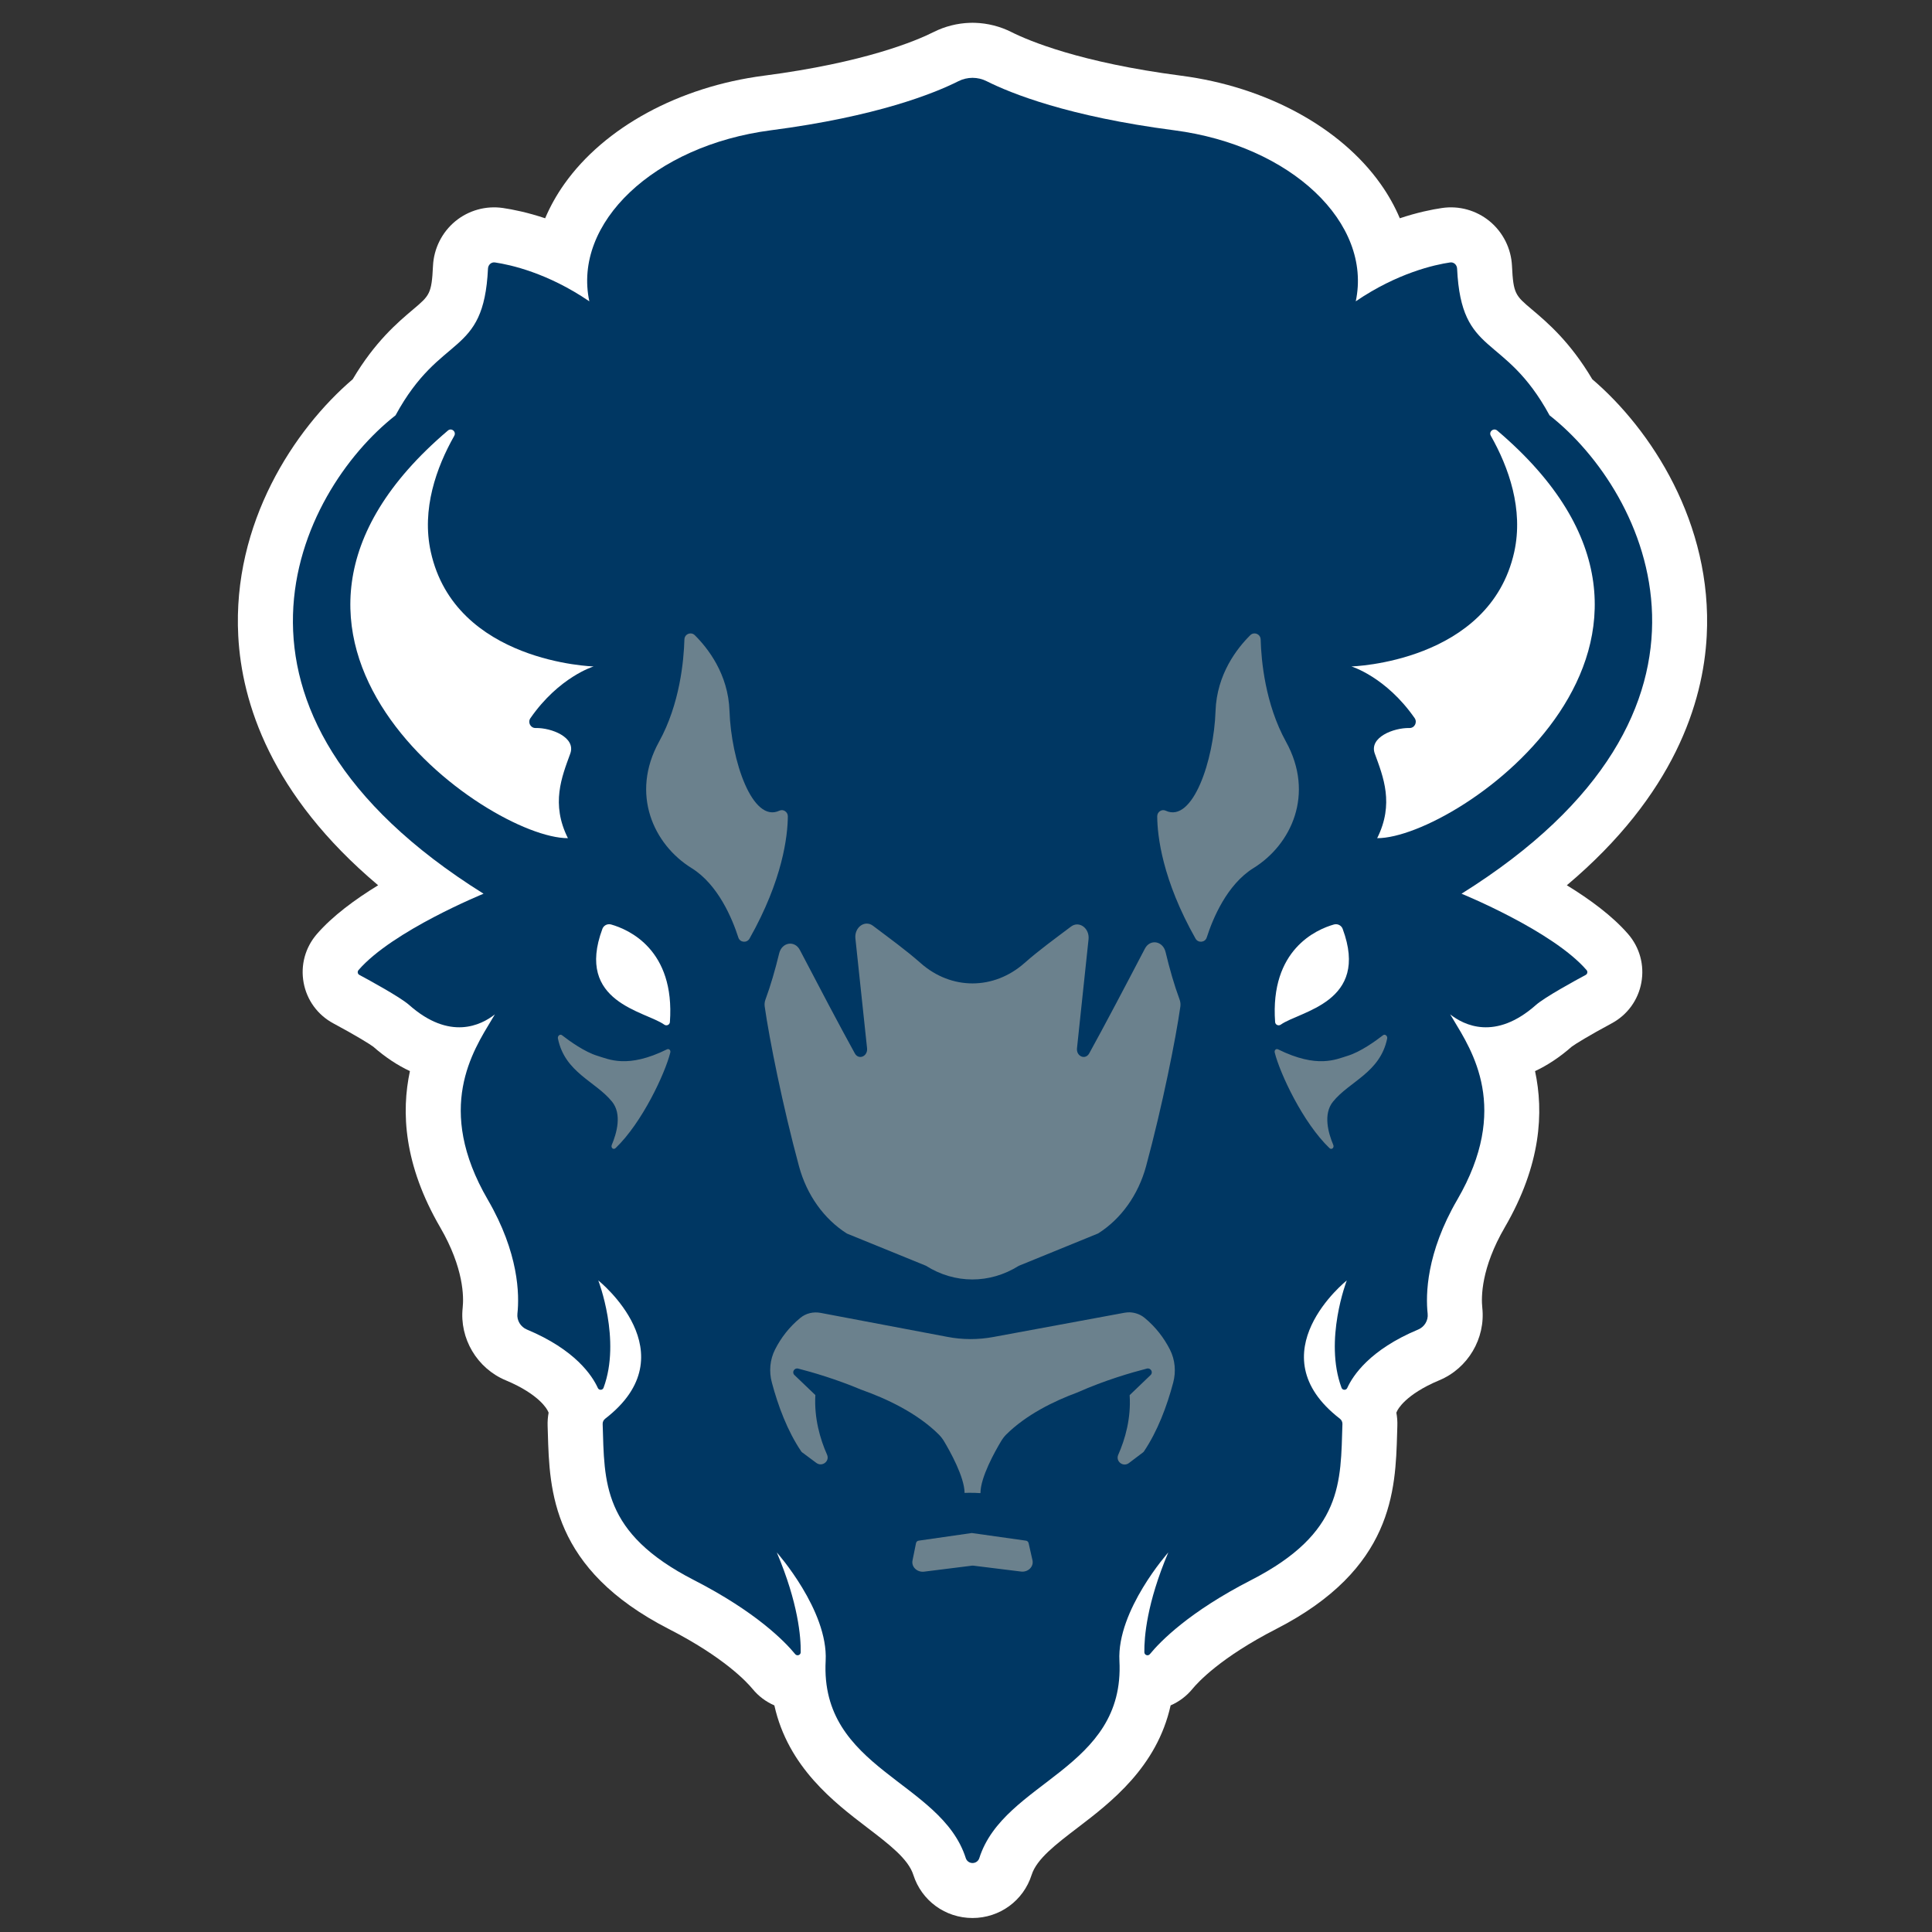 <?xml version="1.0" encoding="UTF-8" standalone="no"?>
<svg width="250px" height="250px" viewBox="0 0 250 250" version="1.1" xmlns="http://www.w3.org/2000/svg" xmlns:xlink="http://www.w3.org/1999/xlink">
    <rect x="0" y="0" width="250" height="250" fill="#333333" stroke="none"/>
    <!-- Generator: Sketch 47.1 (45422) - http://www.bohemiancoding.com/sketch -->
    <title>HOW</title>
    <desc>Created with Sketch.</desc>
    <defs></defs>
    <g id="Page-1" stroke="none" stroke-width="1" fill="none" fill-rule="evenodd">
        <g id="HOW" fill-rule="nonzero">
            <g id="Howard_University_Athletics_logo" transform="translate(28, 0)">
                <g id="Group" transform="translate(97.61, 125.316) scale(-1, 1) rotate(-180) translate(-97.61, -125.316) translate(1.103, 1.235)">
                    <g id="Shape">
                        <path d="M191.746,167.096 C192.52,181.702 184.496,193.864 176.938,200.322 C174.048,205.197 171.103,207.682 169.103,209.371 C166.991,211.153 166.719,211.382 166.548,214.972 C166.445,217.228 165.39,219.34 163.656,220.768 C161.941,222.18 159.697,222.807 157.502,222.482 C156.199,222.292 154.305,221.91 152.033,221.153 C151.388,222.676 150.561,224.16 149.555,225.581 C144.355,232.934 134.704,238.175 123.743,239.601 C110.66,241.305 104.009,244.123 101.757,245.256 C100.311,245.983 98.695,246.392 97.072,246.443 C96.961,246.447 96.853,246.449 96.737,246.449 C96.623,246.45 96.513,246.447 96.403,246.443 C94.778,246.392 93.162,245.983 91.717,245.256 C89.465,244.123 82.814,241.305 69.73,239.601 C58.768,238.175 49.119,232.934 43.917,225.581 C42.912,224.16 42.085,222.676 41.439,221.153 C39.169,221.91 37.278,222.292 35.976,222.482 C33.778,222.805 31.533,222.182 29.818,220.77 C28.086,219.344 27.031,217.233 26.925,214.978 C26.754,211.382 26.482,211.153 24.369,209.369 C22.369,207.682 19.425,205.197 16.537,200.322 C8.976,193.864 0.952,181.702 1.728,167.096 C2.182,158.517 5.912,146.568 19.827,134.844 C16.857,133.024 13.923,130.869 11.899,128.529 C10.395,126.792 9.77,124.5 10.186,122.243 C10.599,119.987 11.996,118.07 14.022,116.978 C16.976,115.392 18.733,114.301 19.193,113.958 C20.781,112.564 22.373,111.529 23.941,110.796 C22.811,105.522 23.136,98.7 27.857,90.581 C30.928,85.3 30.915,81.544 30.767,80.173 C30.338,76.195 32.627,72.336 36.331,70.79 C40.783,68.932 41.73,66.936 41.77,66.849 C41.807,66.767 41.847,66.682 41.888,66.601 C41.785,66.046 41.741,65.478 41.759,64.906 L41.789,63.926 C42.002,56.518 42.294,46.371 57.434,38.608 C64.607,34.928 67.553,31.732 68.289,30.835 C69.059,29.899 70.028,29.184 71.099,28.719 C72.871,20.728 78.86,16.154 83.096,12.921 C85.956,10.737 88.426,8.851 89.081,6.794 C90.143,3.452 93.219,1.208 96.739,1.208 C100.257,1.208 103.335,3.454 104.392,6.794 C105.046,8.851 107.518,10.737 110.379,12.921 C114.612,16.154 120.603,20.728 122.375,28.721 C123.445,29.186 124.415,29.901 125.188,30.84 C125.919,31.732 128.866,34.93 136.039,38.608 C151.18,46.371 151.472,56.518 151.684,63.926 L151.713,64.903 C151.732,65.476 151.688,66.046 151.585,66.601 C151.627,66.684 151.665,66.768 151.704,66.853 C151.743,66.938 152.689,68.932 157.142,70.79 C160.846,72.335 163.134,76.193 162.706,80.175 C162.557,81.544 162.544,85.3 165.616,90.583 C170.336,98.702 170.664,105.522 169.531,110.796 C171.101,111.529 172.693,112.564 174.278,113.958 C174.739,114.301 176.498,115.393 179.458,116.982 C181.478,118.07 182.873,119.987 183.287,122.243 C183.702,124.502 183.077,126.792 181.577,128.528 C179.551,130.868 176.618,133.024 173.645,134.844 C187.561,146.568 191.29,158.517 191.746,167.096" fill="#FFFFFF"></path>
                        <path d="M160.018,133.75 C197.936,157.456 184.055,185.737 171.408,195.653 C165.533,206.46 159.993,203.077 159.445,214.638 C159.423,215.125 159.022,215.507 158.54,215.436 C156.575,215.149 151.732,214.09 146.331,210.406 C148.487,220.533 137.989,230.566 122.831,232.539 C109.107,234.325 101.693,237.32 98.564,238.893 C97.996,239.18 97.379,239.322 96.759,239.325 L96.759,239.327 L96.743,239.327 L96.726,239.327 L96.726,239.325 C96.108,239.322 95.491,239.18 94.921,238.893 C91.792,237.32 84.379,234.325 70.656,232.539 C55.498,230.566 45,220.533 47.156,210.406 C41.756,214.09 36.91,215.149 34.947,215.436 C34.463,215.507 34.064,215.125 34.042,214.638 C33.493,203.077 27.954,206.46 22.079,195.653 C9.43,185.737 -4.449,157.456 33.469,133.75 C33.469,133.75 21.693,128.96 17.289,123.868 C17.118,123.671 17.167,123.369 17.397,123.246 C18.713,122.539 22.697,120.366 23.846,119.349 C29.096,114.704 33.153,116.733 34.939,118.14 C34.825,117.952 34.704,117.754 34.568,117.528 C32.094,113.403 27.143,105.98 34.018,94.156 C38.033,87.25 38.118,81.871 37.851,79.406 C37.757,78.528 38.265,77.695 39.081,77.355 C45.333,74.744 47.529,71.393 48.257,69.792 C48.403,69.471 48.873,69.485 48.996,69.818 C51.296,76.009 48.316,83.708 48.316,83.708 C48.316,83.708 60.171,74.278 49.21,65.818 C48.996,65.654 48.871,65.399 48.881,65.132 C49.123,57.612 48.761,51.055 60.689,44.938 C68.728,40.814 72.441,37.002 73.796,35.351 C74.033,35.062 74.506,35.226 74.509,35.599 C74.537,37.531 74.2,41.939 71.414,48.513 C71.414,48.513 78.081,41.017 77.737,34.489 C76.996,20.404 92.682,18.971 95.871,8.949 C95.991,8.572 96.347,8.322 96.743,8.322 L96.744,8.322 C97.14,8.322 97.496,8.572 97.616,8.949 C100.803,18.971 116.491,20.404 115.75,34.489 C115.406,41.017 122.074,48.513 122.074,48.513 C119.285,41.939 118.95,37.531 118.976,35.599 C118.982,35.226 119.454,35.062 119.691,35.351 C121.046,37.002 124.757,40.814 132.798,44.938 C144.726,51.055 144.364,57.612 144.607,65.132 C144.614,65.399 144.491,65.654 144.278,65.818 C133.316,74.278 145.171,83.708 145.171,83.708 C145.171,83.708 142.191,76.009 144.491,69.818 C144.614,69.485 145.085,69.471 145.23,69.792 C145.958,71.393 148.154,74.744 154.406,77.355 C155.221,77.695 155.73,78.528 155.634,79.406 C155.369,81.871 155.454,87.25 159.469,94.156 C166.342,105.98 161.393,113.403 158.919,117.528 C158.783,117.754 158.662,117.952 158.548,118.14 C160.335,116.733 164.39,114.704 169.642,119.349 C170.789,120.366 174.774,122.539 176.09,123.246 C176.318,123.369 176.369,123.671 176.199,123.868 C171.794,128.96 160.018,133.75 160.018,133.75" fill="#003763"></path>
                        <path d="M60.388,46.028 C59.946,45.95 59.474,46.269 59.459,46.789 C59.382,49.55 58.869,55.151 56.181,60.025 C52.44,66.8 55.478,73.344 60.385,76.382 C63.815,78.506 65.646,82.907 66.438,85.369 C66.649,86.025 67.547,86.106 67.885,85.507 C72.188,77.885 72.822,72.231 72.843,69.689 C72.849,69.12 72.263,68.713 71.749,68.954 C68.25,70.6 65.507,62.448 65.294,56.05 C65.135,51.272 62.479,47.906 60.803,46.247 C60.679,46.125 60.537,46.054 60.388,46.028 L60.388,46.028 Z M133.094,46.028 C132.946,46.054 132.803,46.125 132.681,46.247 C131.004,47.906 128.349,51.272 128.188,56.05 C127.975,62.448 125.232,70.6 121.734,68.954 C121.219,68.713 120.634,69.12 120.64,69.689 C120.66,72.231 121.294,77.885 125.597,85.507 C125.935,86.106 126.834,86.025 127.046,85.369 C127.837,82.907 129.669,78.506 133.097,76.382 C138.004,73.344 141.043,66.8 137.301,60.025 C134.615,55.151 134.1,49.55 134.025,46.789 C134.009,46.269 133.537,45.95 133.094,46.028 L133.094,46.028 Z M83.04,83.566 C82.215,83.578 81.472,84.41 81.587,85.498 L83.094,99.688 C83.206,100.748 82.007,101.257 81.512,100.36 C79.646,96.986 76.856,91.691 74.4,86.983 C73.729,85.697 72.069,85.975 71.721,87.423 C71.206,89.542 70.619,91.575 69.95,93.385 C69.844,93.676 69.804,93.989 69.85,94.301 C70.435,98.431 72.163,107.125 74.288,114.969 C75.29,118.675 77.515,121.792 80.488,123.675 L90.703,127.836 C94.45,130.204 98.975,130.204 102.724,127.851 L112.994,123.66 C115.972,121.778 118.197,118.66 119.201,114.954 C121.322,107.111 123.05,98.429 123.635,94.301 C123.679,93.988 123.638,93.675 123.532,93.382 C122.844,91.525 122.244,89.432 121.722,87.25 C121.374,85.8 119.713,85.522 119.043,86.811 C116.565,91.561 113.729,96.945 111.843,100.357 C111.344,101.256 110.146,100.748 110.26,99.688 L111.753,85.607 C111.907,84.157 110.532,83.158 109.478,83.956 C107.424,85.511 105.351,87.001 103.472,88.663 C99.499,92.178 94.003,92.191 90.028,88.678 C88.101,86.976 85.969,85.442 83.86,83.847 C83.597,83.647 83.315,83.561 83.04,83.566 L83.04,83.566 Z M43.419,97.947 C43.222,97.963 43.041,98.186 43.093,98.438 C43.993,102.858 47.954,103.96 50.097,106.61 C51.394,108.21 50.712,110.658 50.063,112.198 C49.907,112.569 50.276,112.881 50.554,112.616 C53.982,109.335 56.954,102.969 57.634,100.25 C57.71,99.953 57.463,99.713 57.209,99.836 C52.106,102.357 49.69,101.123 48.204,100.675 C46.562,100.178 44.613,98.781 43.615,98.007 C43.554,97.96 43.485,97.941 43.419,97.947 L43.419,97.947 Z M150.059,97.947 C150,97.941 149.926,97.96 149.868,98.007 C148.868,98.781 146.922,100.178 145.278,100.675 C143.793,101.123 141.376,102.357 136.274,99.836 C136.021,99.713 135.771,99.953 135.846,100.25 C136.526,102.969 139.5,109.335 142.928,112.616 C143.206,112.881 143.576,112.569 143.419,112.198 C142.771,110.658 142.09,108.21 143.385,106.61 C145.528,103.96 149.485,102.858 150.397,98.438 C150.441,98.186 150.265,97.963 150.059,97.947 L150.059,97.947 Z M117.081,133.866 C116.85,133.866 116.618,133.881 116.387,133.925 L99.449,137.057 C97.476,137.425 95.451,137.425 93.482,137.042 L77.085,133.939 C76.157,133.763 75.19,133.983 74.463,134.586 C73.009,135.778 71.954,137.175 71.197,138.66 C70.521,139.983 70.39,141.513 70.772,142.939 C71.581,145.983 72.784,149.204 74.566,151.851 C74.594,151.895 74.629,151.939 74.669,151.969 L76.528,153.351 C77.271,153.91 78.291,153.145 77.918,152.292 C77.024,150.278 76.234,147.572 76.404,144.572 L73.696,141.983 C73.326,141.631 73.671,141.028 74.171,141.145 C76.009,141.616 79.057,142.498 82.31,143.866 C85.556,145.013 89.546,146.866 92.374,149.675 C92.638,149.939 92.863,150.233 93.051,150.542 C93.807,151.807 95.7,155.175 95.712,157.233 C95.918,157.233 96.119,157.219 96.326,157.219 C96.815,157.219 97.296,157.233 97.768,157.263 C97.765,155.204 99.672,151.822 100.431,150.557 C100.622,150.233 100.841,149.939 101.106,149.675 C103.693,147.116 107.247,145.366 110.318,144.233 C113.881,142.645 117.313,141.66 119.31,141.145 C119.81,141.028 120.153,141.631 119.784,141.983 L117.072,144.586 C117.268,147.586 116.491,150.278 115.596,152.307 C115.224,153.16 116.243,153.939 116.987,153.366 L118.813,151.983 C118.851,151.954 118.887,151.925 118.913,151.881 C120.696,149.233 121.897,146.013 122.707,142.969 C123.088,141.542 122.96,140.013 122.285,138.689 C121.521,137.189 120.459,135.778 118.994,134.572 C118.453,134.131 117.775,133.895 117.081,133.866 Z M96.646,162.425 L89.797,163.41 C89.61,163.425 89.465,163.557 89.429,163.733 L88.974,165.983 C88.81,166.807 89.568,167.528 90.472,167.425 L96.703,166.645 L96.821,166.645 L103.007,167.41 C103.922,167.528 104.687,166.778 104.501,165.954 L103.999,163.733 C103.962,163.557 103.812,163.425 103.628,163.41 L96.646,162.425 Z" fill="#6B818D" transform="translate(96.744, 106.725) scale(-1, 1) rotate(-180) translate(-96.744, -106.725) "></path>
                        <path d="M29.222,116.723 C29.1,116.719 28.972,116.76 28.857,116.859 C-2.878,143.818 33.953,169.631 44.385,169.607 C42.157,165.157 43.59,161.685 44.69,158.662 C45.451,156.562 42.246,155.304 40.209,155.353 C39.546,155.368 39.154,154.623 39.534,154.076 C43.249,148.726 47.713,147.385 47.713,147.385 C47.713,147.385 29.815,146.894 26.646,132.578 C25.419,127.047 27.372,121.609 29.679,117.54 C29.903,117.143 29.588,116.735 29.222,116.723 L29.222,116.723 Z M164.265,116.723 C163.897,116.735 163.574,117.141 163.809,117.537 C166.118,121.609 168.059,127.047 166.838,132.578 C163.662,146.894 145.769,147.385 145.769,147.385 C145.769,147.385 150.235,148.726 153.956,154.076 C154.324,154.62 153.941,155.368 153.279,155.353 C151.235,155.306 148.029,156.562 148.794,158.662 C149.897,161.685 151.324,165.154 149.103,169.607 C159.529,169.629 196.368,143.815 164.632,116.856 C164.515,116.757 164.382,116.719 164.265,116.723 L164.265,116.723 Z M49.624,180.745 C49.281,180.781 48.972,181.004 48.846,181.345 C45.301,190.879 54.381,191.973 56.853,193.734 C57.147,193.943 57.557,193.759 57.582,193.401 C58.263,184.015 52.228,181.415 49.974,180.775 C49.857,180.741 49.738,180.734 49.624,180.745 L49.624,180.745 Z M143.859,180.745 C143.744,180.734 143.625,180.741 143.509,180.775 C141.254,181.415 135.218,184.015 135.897,193.401 C135.924,193.759 136.335,193.943 136.629,193.734 C139.101,191.973 148.176,190.879 144.638,181.345 C144.51,181.004 144.203,180.781 143.859,180.745 Z" fill="#FFFFFF" transform="translate(96.744, 155.272) scale(-1, 1) rotate(-180) translate(-96.744, -155.272) "></path>
                    </g>
                </g>
            </g>
        </g>
    </g>
</svg>